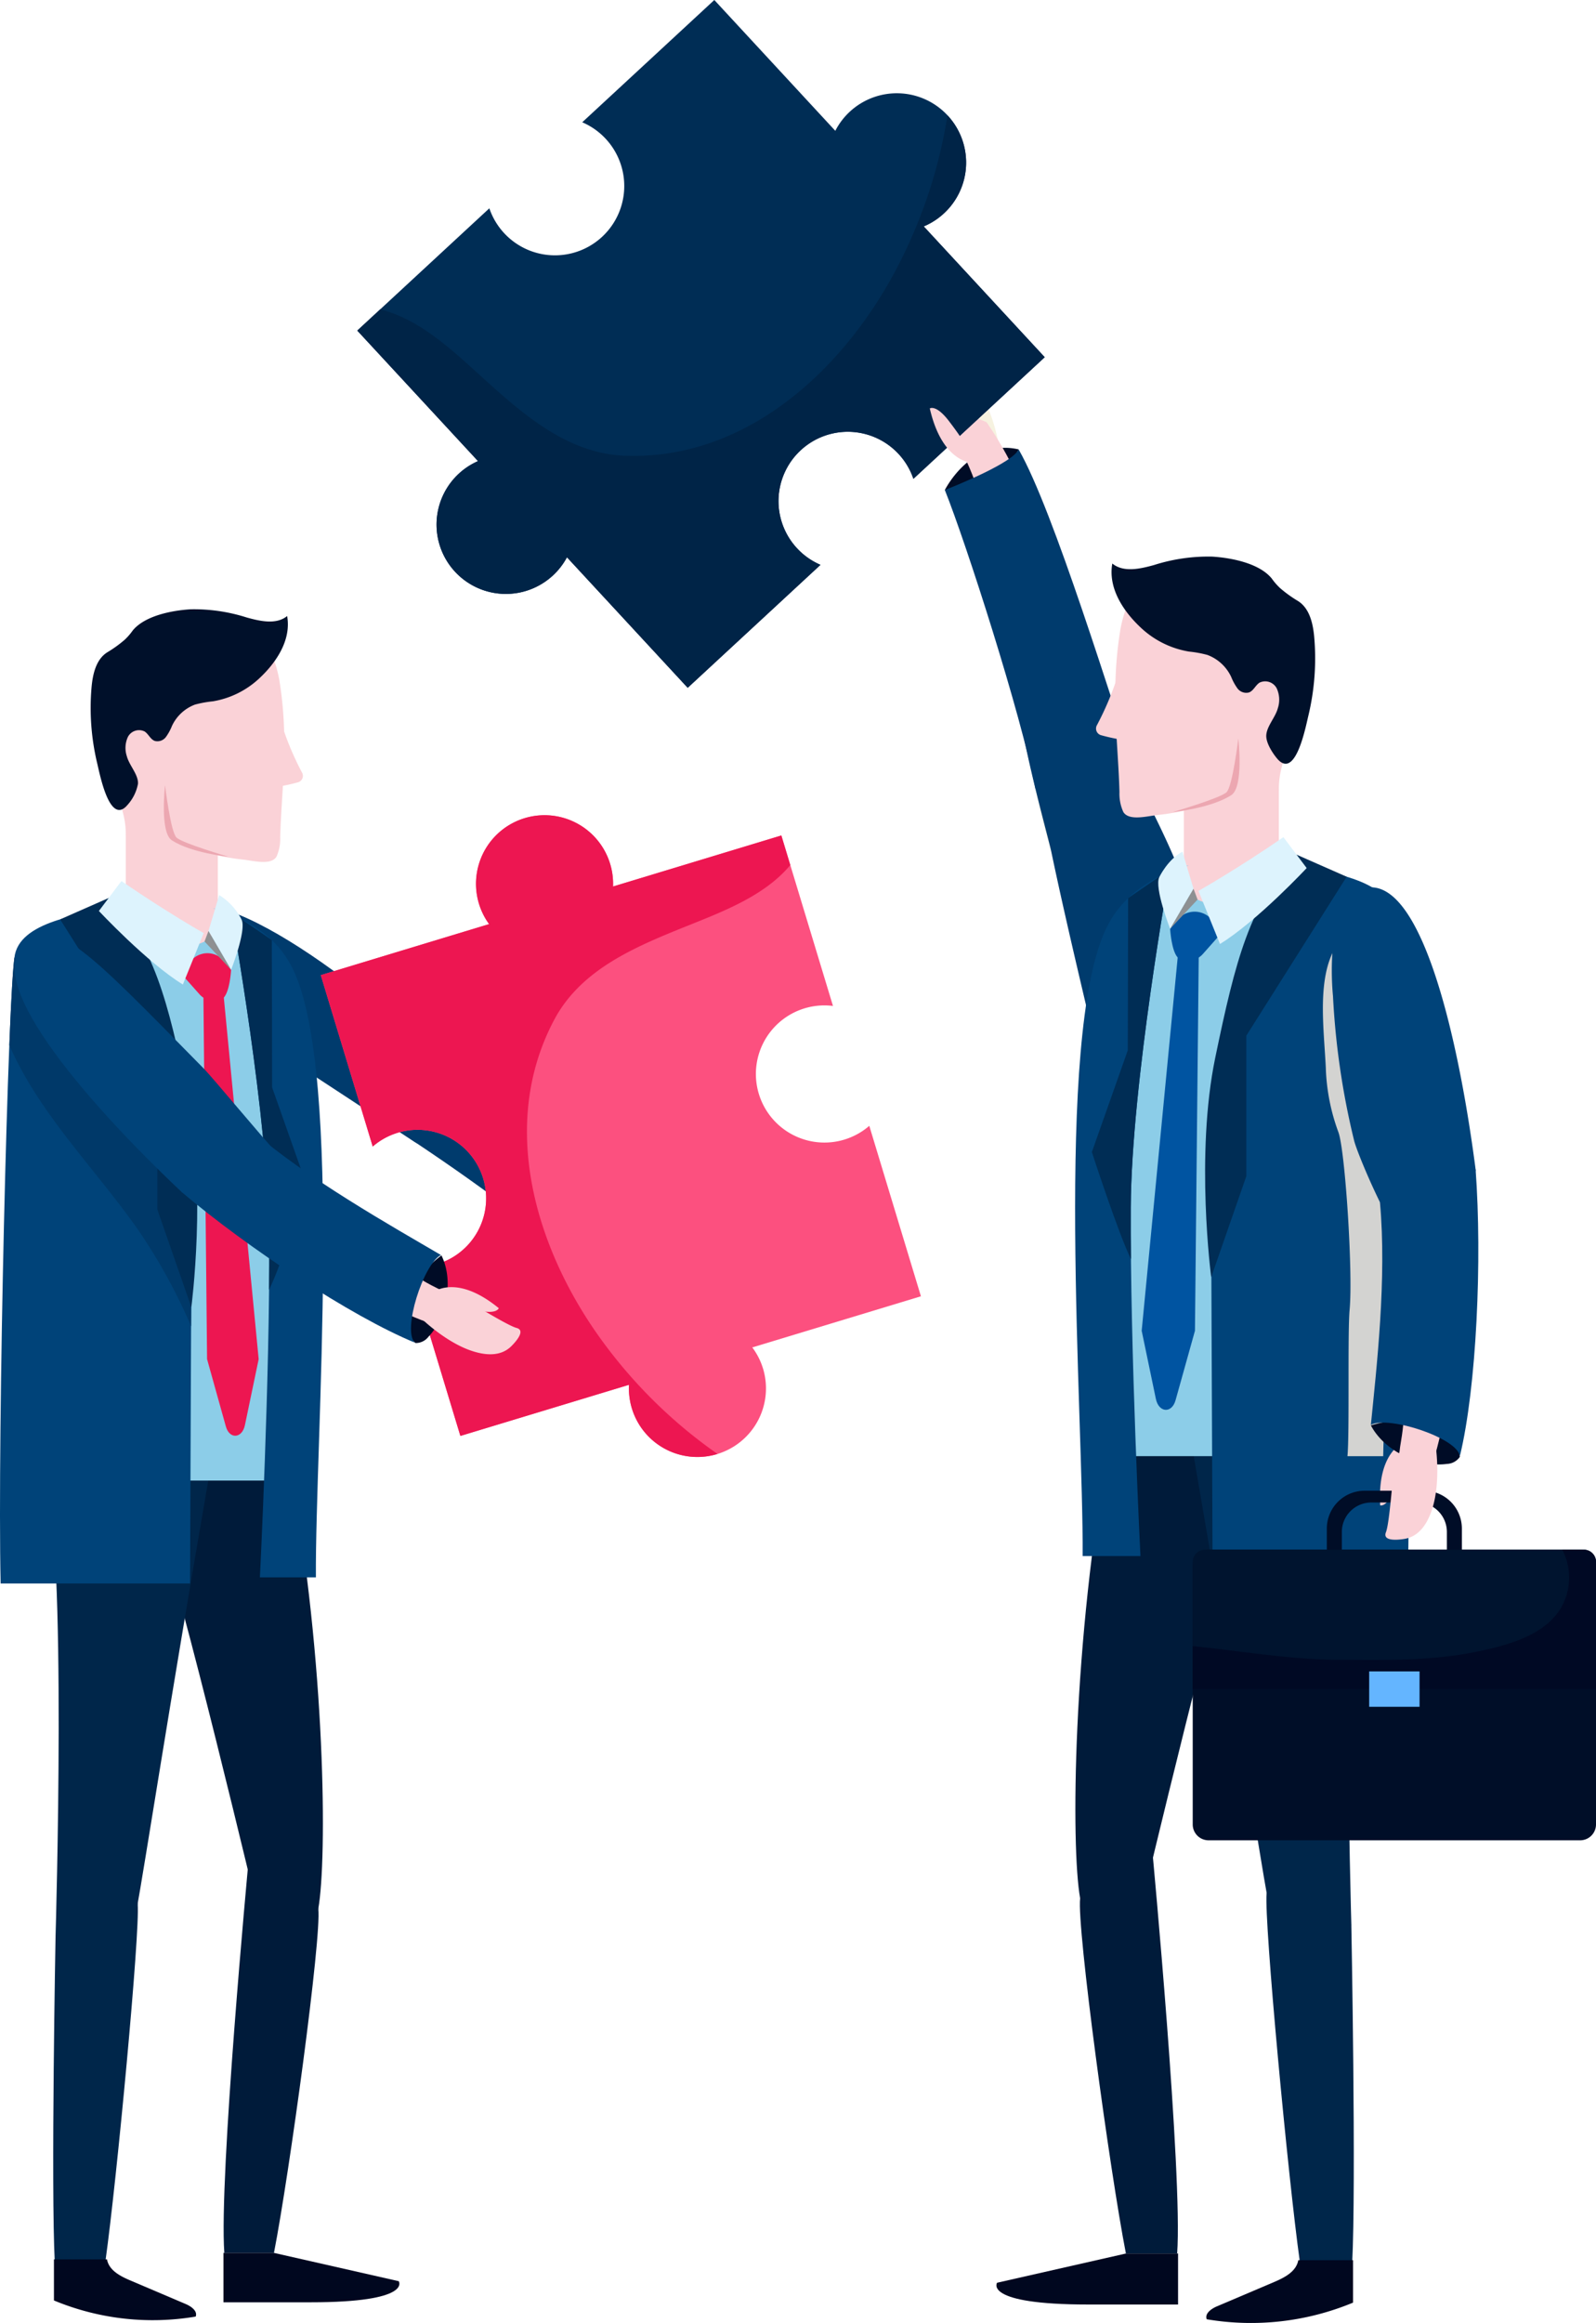 <svg id="business_partner-img" xmlns="http://www.w3.org/2000/svg" xmlns:xlink="http://www.w3.org/1999/xlink" width="324.328" height="471.833" viewBox="0 0 324.328 471.833">
  <defs>
    <clipPath id="clip-path">
      <rect id="Rectangle_5007" data-name="Rectangle 5007" width="324.327" height="471.833" fill="none"/>
    </clipPath>
    <clipPath id="clip-path-3">
      <rect id="Rectangle_5004" data-name="Rectangle 5004" width="12.634" height="112.166" fill="none"/>
    </clipPath>
  </defs>
  <g id="Group_14036" data-name="Group 14036" clip-path="url(#clip-path)">
    <g id="Group_14035" data-name="Group 14035">
      <g id="Group_14034" data-name="Group 14034" clip-path="url(#clip-path)">
        <path id="Path_21687" data-name="Path 21687" d="M85.553,192.67s9.471-1.082,11.641-9.689a2.928,2.928,0,0,0-2.657-.067c-4.3,1.49-8.914,4.2-8.984,9.756" transform="translate(28.97 61.853)" fill="#000c26"/>
        <path id="Path_21688" data-name="Path 21688" d="M90.5,187.632s-2.586,5.235,6.176,11.2c0,0,1.194-.779-1.021-4.285A57.587,57.587,0,0,0,91.6,188.7a5.985,5.985,0,0,0-1.1-1.071" transform="translate(30.524 63.537)" fill="#f6f2e0"/>
        <path id="Path_21689" data-name="Path 21689" d="M94.479,185.357a29.409,29.409,0,0,1,8.014,6.8c2.932,3.949,2.2,6.424,1.522,7.685-.46.858-1.995,3.463-2.957,1.878s-7.3-7.085-8.709-8.641-2.193-4.879-1.928-5.257a40.051,40.051,0,0,1,4.057-2.464" transform="translate(30.602 62.767)" fill="#f6f2e0"/>
        <path id="Path_21690" data-name="Path 21690" d="M68.134,162.872c-2.4.479-2.207-.988-2.711,2.613-.423,3.016-.53,8.757-.533,8.756,12.835,8.1,26.193,15.072,33.44,22.969,8.119,8.85,7.18-1.268,7.18-1.268-7.472-11.16-22.027-23.012-37.377-33.071" transform="translate(21.974 55.153)" fill="#f6f2e0"/>
        <path id="Path_21691" data-name="Path 21691" d="M77.966,177.018c1.06-.363,1.466-.273,2.547-2.992.845-2.124-.669-3.286-1.946-4.656C59.068,149.549,39.973,137.43,33.4,141.5c-6.326,3.922,5.775,14.567,5.775,14.567a195.415,195.415,0,0,0,21.911,16.9c2.282,1.5,15.587,9.573,17.828,8.658l-.949-4.609" transform="translate(10.691 47.651)" fill="#f6f2e0"/>
        <path id="Path_21692" data-name="Path 21692" d="M94.768,201.69c1.7-1.814,9.029-9.6,11.619-9.706-7.994-9.922-30.53-27.119-44.019-35.958-2.4.479,5.778,8.178,5.274,11.779-.423,3.016-9.3,7.3-9.3,7.3,11.693,7.38,28.882,19.529,36.427,26.589" transform="translate(19.756 52.834)" fill="#003b6d"/>
        <path id="Path_21693" data-name="Path 21693" d="M79.652,178.148c1.06-.363,1.466-.273,2.547-2.992.845-2.124-1.833-5.721-3.11-7.091-18.113-18.523-54.146-42.777-52.439-23.774.668,7.435,12.853,17.67,12.853,17.67S62.865,177.24,75.24,185.4c2.281,1.5,3.12-1.727,5.361-2.641l-.949-4.609" transform="translate(9.005 46.52)" fill="#003b6d"/>
        <path id="Path_21694" data-name="Path 21694" d="M138.561,236.065a13.838,13.838,0,0,0-2.177-4.281l34.27-10.386-10.492-34.621a13.929,13.929,0,1,1-7.38-24.352L142.289,127.8l-34.2,10.365A13.929,13.929,0,1,0,82.9,145.805L48.7,156.17l10.551,34.812a13.93,13.93,0,1,1,7.381,24.354l10.433,34.427,34.271-10.386a13.924,13.924,0,1,0,27.228-3.312" transform="translate(16.49 41.895)" fill="#fc507f"/>
        <path id="Path_21695" data-name="Path 21695" d="M106.866,231.788c-14.124-18.616-22.4-44.644-10.717-66.581,5.167-9.705,15.353-14.3,25.074-18.259,8.008-3.258,17.333-6.459,22.886-13.139l-1.821-6.006-34.2,10.365A13.93,13.93,0,1,0,82.9,145.8L48.7,156.169l10.551,34.814a13.93,13.93,0,1,1,7.381,24.352l10.433,34.427,34.27-10.386a13.9,13.9,0,0,0,17.938,14.06c.015,0,.028-.011.041-.015a99.434,99.434,0,0,1-22.445-21.632" transform="translate(16.49 41.895)" fill="#ed1651"/>
        <rect id="Rectangle_5002" data-name="Rectangle 5002" width="18.701" height="19.95" transform="translate(25.566 169.511)" fill="#fad2d7"/>
        <path id="Path_21696" data-name="Path 21696" d="M51,223.765c7.113,38.59,7.461,78.818,5.629,88.962-1.681,9.31-12.116,1.221-12.116,1.221S28.443,246.38,23.922,234.8C21.407,228.354,49.641,216.376,51,223.765" transform="translate(8.047 74.984)" fill="#001b3a"/>
        <path id="Path_21697" data-name="Path 21697" d="M40.212,225.143c-8.294,47.871-12.935,78.314-14.788,88.459-1.7,9.309-16.4,4.774-16.4,4.774s2.392-80.692-2.178-92.273c-2.543-6.444,34.652-8.366,33.368-.96" transform="translate(2.275 74.624)" fill="#00264a"/>
        <path id="Path_21698" data-name="Path 21698" d="M58.4,226.892l-49-.324c-.556-22.334-5.384-76.7-.25-80.968C22.46,134.545,37,134.832,48.365,142.513c4.363,2.949,9.386,61.115,10.04,84.379" transform="translate(2.307 46.389)" fill="#fad2d7"/>
        <path id="Path_21699" data-name="Path 21699" d="M57.476,150.4c-2.617-4.446-7.8-11.261-15.025-12.44a5.627,5.627,0,0,1,.625.268c1.352,2.91-.19,7.326-6.293,7.326-2.77,0-6.514-1.007-10.507-4.091a8.609,8.609,0,0,1-2.531-4.059c-5.678,1.206-14.867,5.542-18.441,9.677-4.037,4.672-2.964,80.4-2.278,107.114H60.245c-.173-27.738,5.17-90.31-2.768-103.8" transform="translate(0.801 46.529)" fill="#8ccde8"/>
        <path id="Path_21700" data-name="Path 21700" d="M47.686,150.016c-2.771-5.808-7.279-8.871-12.536-11.31,0,0,7.542,41.713,7.66,66.1.137,28.068-1.9,68.613-1.9,68.613h11.38c-.171-27.738,5.621-101.983-4.6-123.4" transform="translate(11.903 46.969)" fill="#004379"/>
        <path id="Path_21701" data-name="Path 21701" d="M42.776,214.986c2.434-4.854,7.7-21.05,7.7-21.05L43.4,173.919l-.067-29.936-6.5-4.452s-1.115-.558-1.687-.825c0,0,7.54,41.713,7.658,66.1.016,3.254,0,6.677-.033,10.184" transform="translate(11.903 46.969)" fill="#002d55"/>
        <path id="Path_21702" data-name="Path 21702" d="M23.708,144.081c-.671-1.9-1.012-4.063,0-5.739v-.8c-5.965,1.513-19.112,2.616-20.67,9.738C1.628,153.73-.556,245.2.13,275.053H38.617l.265-64-2.736-37.038Z" transform="translate(0 46.576)" fill="#004379"/>
        <path id="Path_21703" data-name="Path 21703" d="M19.595,166.021A75.852,75.852,0,0,1,2.459,145.268C2.133,147.6,1.77,154.1,1.415,163.1c5.993,13.734,17.025,24.649,25.763,36.921a114.091,114.091,0,0,1,11.175,20.166l.048-11.748-2.011-27.225a150.923,150.923,0,0,1-16.8-15.193" transform="translate(0.479 49.191)" fill="#003969"/>
        <path id="Path_21704" data-name="Path 21704" d="M8.4,362.335c-.807-15.321.159-66.6.159-66.6s16.013-13.841,16.683-6.246c.5,5.664-4.26,56.163-6.524,72.3Z" transform="translate(2.736 97.259)" fill="#00264a"/>
        <path id="Path_21705" data-name="Path 21705" d="M34.089,361.855c-1.123-15.322,4.878-79.129,4.878-79.129s13.285,1.652,14.216,9.247c.7,5.665-5.858,53.751-9.006,69.882Z" transform="translate(11.496 95.738)" fill="#001b3a"/>
        <path id="Path_21706" data-name="Path 21706" d="M69.542,347.587l-25.356-5.749H33.924v10.033H51.615c20.775,0,17.927-4.284,17.927-4.284" transform="translate(11.488 115.755)" fill="#00071f"/>
        <path id="Path_21707" data-name="Path 21707" d="M35,351.906l-11.218-4.772c-1.984-.843-4.2-1.948-4.751-4.032-.024-.092-.041-.187-.06-.28H8.188v8.344a52.335,52.335,0,0,0,28.8,3.274c.434-1.114-.892-2.065-1.992-2.534" transform="translate(2.773 116.088)" fill="#00071f"/>
        <path id="Path_21708" data-name="Path 21708" d="M31.87,144.721h0A4.424,4.424,0,0,1,36.2,146.3l1.364,1.711s-.3,5.265-1.912,5.929a4.559,4.559,0,0,1-1.837.292,3.73,3.73,0,0,1-2.68-1.261l-3.376-3.8,1.012-2.059a4.424,4.424,0,0,1,3.1-2.385" transform="translate(9.4 48.977)" fill="#ed1651"/>
        <path id="Path_21709" data-name="Path 21709" d="M42.111,225.11l-7.2-74.65H30.873l.752,74.65,3.816,13.663c.742,2.656,3.306,2.478,3.878-.269Z" transform="translate(10.454 50.95)" fill="#ed1651"/>
        <path id="Path_21710" data-name="Path 21710" d="M33.83,135.82,31.647,143.1l4.6,7.889s3.158-8.034,2.138-10.174a12.261,12.261,0,0,0-4.557-5" transform="translate(10.716 45.992)" fill="#ddf3fd"/>
        <path id="Path_21711" data-name="Path 21711" d="M31.849,141.262l-.8,2.132,5.4,5.756Z" transform="translate(10.515 47.835)" fill="#8e9092"/>
        <path id="Path_21712" data-name="Path 21712" d="M18.992,136.254,9.128,140.6l19.75,31.268v27.648l6.913,19.861s3.182-24.015-.8-43.195-6.8-30.28-16-39.926" transform="translate(3.091 46.139)" fill="#002d55"/>
        <path id="Path_21713" data-name="Path 21713" d="M19.591,133.683l-4.578,6.08s9.726,10.424,17.063,14.939l4.235-10.445s-7.573-4.273-16.721-10.574" transform="translate(5.084 45.268)" fill="#ddf3fd"/>
        <path id="Path_21714" data-name="Path 21714" d="M33.024,94.208c-5.728.665-11.326,3.015-13.934,6.482-6.273,8.344-2.629,17.872-1.177,27.309.256,1.663,2.392,4.674,2.392,9.678,0,1.012,1.494.386,2.5.49,7.946.822,13.3,3.759,21.24,4.581,2.131.221,5.713,1.248,6.866-.56a8.642,8.642,0,0,0,.768-3.911c.162-6.48,1.012-14.409.813-20.31a76.235,76.235,0,0,0-1.012-11.811c-.605-3.154-1.692-6.364-4.008-8.589-3.183-3.06-8.878-4.006-14.449-3.36" transform="translate(5.261 31.836)" fill="#fad2d7"/>
        <path id="Path_21715" data-name="Path 21715" d="M19.377,133.2c.565.087,1.185-.193,1.862-.992a8.774,8.774,0,0,0,2.144-4.336c.074-1.874-1.8-3.721-2.273-5.581a5.323,5.323,0,0,1,.217-3.9,2.552,2.552,0,0,1,3.4-1.116c.791.517,1.167,1.581,2.051,1.917a2.15,2.15,0,0,0,2.276-.79,10.414,10.414,0,0,0,1.23-2.248,8.434,8.434,0,0,1,4.685-4.339,22.316,22.316,0,0,1,3.626-.661,18.173,18.173,0,0,0,9.366-4.6c3.444-3.183,6.609-7.784,5.729-12.726-2.207,1.8-5.454,1.056-8.2.3A35.269,35.269,0,0,0,34.05,92.461c-3.863.24-9.3,1.319-11.75,4.318a12.014,12.014,0,0,1-1.616,1.861,24.6,24.6,0,0,1-3.475,2.515c-2.339,1.411-3.028,4.454-3.266,7.175A48.4,48.4,0,0,0,15.1,123.784c.451,1.879,1.847,9.04,4.274,9.413" transform="translate(4.66 31.296)" fill="#00102a"/>
        <path id="Path_21716" data-name="Path 21716" d="M42.934,109.643a58.968,58.968,0,0,0,4.25,10.186,1.353,1.353,0,0,1-.783,1.924,37.018,37.018,0,0,1-4.439.954" transform="translate(14.209 37.128)" fill="#fad2d7"/>
        <path id="Path_21717" data-name="Path 21717" d="M25.117,119.152s1.128,9.452,2.32,10.613,10.593,3.911,10.593,3.911-7.57-.76-11.535-3.348c-2.484-1.621-1.377-11.176-1.377-11.176" transform="translate(8.422 40.348)" fill="#eca7b1"/>
        <path id="Path_21718" data-name="Path 21718" d="M69.023,190.483s-13.46,9.838-5.3,17.8a3.205,3.205,0,0,0,2.63-1.246c3.467-3.575,5.341-11.081,2.667-16.551" transform="translate(20.689 64.502)" fill="#000c26"/>
        <path id="Path_21719" data-name="Path 21719" d="M65.5,196.58s4.689-4.345,13.674,2.993c0,0-.444,1.5-4.814.262a62.867,62.867,0,0,1-7.393-2.432,6.58,6.58,0,0,1-1.467-.823" transform="translate(22.181 66.134)" fill="#fad2d7"/>
        <path id="Path_21720" data-name="Path 21720" d="M64.06,201.5s4.575,4.447,9.633,6.293,7.427.307,8.539-.8c.758-.752,3.013-3.174,1.051-3.689s-9.709-5.448-11.784-6.447-5.8-.782-6.118-.386A44.013,44.013,0,0,0,64.06,201.5" transform="translate(21.692 66.42)" fill="#fad2d7"/>
        <path id="Path_21721" data-name="Path 21721" d="M32.447,181.494c-.245-2.669-1.724-2.009,1.9-3.66,3.035-1.383,9.026-3.284,9.024-3.286,12.5,10.946,23.98,22.791,34.527,27.936,11.817,5.764.908,7.931.908,7.931-14.041-4.365-31.016-15.946-46.355-28.921" transform="translate(10.816 59.106)" fill="#fad2d7"/>
        <path id="Path_21722" data-name="Path 21722" d="M49.755,190.017c-.252,1.2-.1,1.629-2.909,3.17-2.2,1.2-3.661-.286-5.32-1.49C17.375,173.169,1.643,154.049,5.188,146.363c3.412-7.4,17.322,6.229,17.322,6.229A287.241,287.241,0,0,1,42.8,174.05c1.941,2.277,12.78,13.823,12.086,16.379l-5.135-.412" transform="translate(1.588 48.817)" fill="#f6f2e0"/>
        <path id="Path_21723" data-name="Path 21723" d="M80.281,196.907c-3.6,1.858-7.883,15.354-5.3,17.8-12.906-5.3-33.958-19.224-47.438-30.626-.245-2.669,4.666-3.488,8.287-5.139,3.035-1.383,5.6-7.65,5.6-7.653,11.39,9.971,29.088,19.9,38.848,25.621" transform="translate(9.325 58.002)" fill="#004379"/>
        <path id="Path_21724" data-name="Path 21724" d="M50.6,190.775c-.252,1.2-.1,1.629-2.909,3.17-2.2,1.2-9.9,1.28-11.562.075-20.7-19.572-40.882-43.657-31.6-50.5,6.577-4.851,11.791.713,36.057,25.384,2.1,2.134,11.957,14.118,15.034,17.314L50.6,190.775" transform="translate(0.746 48.059)" fill="#004379"/>
        <rect id="Rectangle_5003" data-name="Rectangle 5003" width="19.307" height="20.596" transform="translate(240.574 160.294)" fill="#fad2d7"/>
        <path id="Path_21725" data-name="Path 21725" d="M143.434,76.523S148.651,66,158.425,68.269a10.622,10.622,0,0,1-2.226,3.073c-3.72,3.55-7.14,7.986-12.765,5.18" transform="translate(48.57 23.009)" fill="#000c26"/>
        <path id="Path_21726" data-name="Path 21726" d="M155.454,72.066s-.916-6.523-3.871-11.231-5.862-4.953-7.468-4.756c-1.1.134-4.467.68-3.193,2.343s4.467,10.593,5.527,12.72,4.238,4.312,4.744,4.187a45.408,45.408,0,0,0,4.261-3.262" transform="translate(47.624 18.974)" fill="#f6f2e0"/>
        <path id="Path_21727" data-name="Path 21727" d="M171.392,118.727c-1.53,2.4.138,2.8-3.969,1.833-3.443-.815-9.7-3.12-9.7-3.116-3.353-17.3-5.265-34.693-10.755-45.863-6.151-12.515,4.4-7.235,4.4-7.235,8.923,12.791,15.611,33.534,20.022,54.382" transform="translate(49.116 21.415)" fill="#fad2d7"/>
        <path id="Path_21728" data-name="Path 21728" d="M160.207,104.376c.823-.962.9-1.427,4.2-1.43,2.585,0,3.175,2.074,4.082,3.986,12.7,28.748,17.469,53.861,10.451,59.067-6.757,5.012-12.9-12.14-12.9-12.14a220.935,220.935,0,0,1-8.619-30.063c-.629-3.024-3.562-20.366-1.667-22.339l4.447,2.918" transform="translate(52.531 34.356)" fill="#f6f2e0"/>
        <path id="Path_21729" data-name="Path 21729" d="M143.434,76.442c2.606-1.041,13.819-5.569,14.991-8.254,7.168,12.492,18.885,51.206,25.01,69.214-1.49,2.332-11.447-17.537-15.445-18.485-3.351-.792-6.124,18.282-6.124,18.286-2.973-15.343-14.093-49.917-18.432-60.76" transform="translate(48.57 23.09)" fill="#003b6d"/>
        <path id="Path_21730" data-name="Path 21730" d="M160.3,104c.823-.962.9-1.427,4.2-1.43,2.585,0,5.249,4.31,6.154,6.222,11.552,22.686,32.092,54.806,14.6,67.812a25.107,25.107,0,0,1-14.1,4.886s-6.542-26.827-9.953-43.23c-.629-3.024-7.937-29-6.043-30.977L160.3,104" transform="translate(52.436 34.733)" fill="#003b6d"/>
        <path id="Path_21731" data-name="Path 21731" d="M154.308,22.7a14.036,14.036,0,0,0-2.93,3.87L126.792,0,99.953,24.837A14.081,14.081,0,1,1,81.076,42.309L54.238,67.145,78.774,93.657a14.081,14.081,0,1,0,18.074,19.531L121.383,139.7l26.988-24.976a14.08,14.08,0,1,1,18.877-17.47l26.688-24.7L169.35,45.987A14.075,14.075,0,1,0,154.308,22.7" transform="translate(18.366)" fill="#002d55"/>
        <path id="Path_21732" data-name="Path 21732" d="M164.426,47.472c-10.684,21.066-30.691,40.089-55.8,39.164C97.525,86.226,88.844,79,80.952,71.91c-6.5-5.84-13.531-12.9-22.058-15l-4.656,4.31L78.774,87.73a14.08,14.08,0,1,0,18.074,19.529l24.536,26.513L148.37,108.8a14.081,14.081,0,1,1,18.879-17.472l26.688-24.7L169.35,40.058a14.046,14.046,0,0,0,4.855-22.52c-.011-.012-.021-.02-.032-.031a100.5,100.5,0,0,1-9.748,29.964" transform="translate(18.366 5.929)" fill="#002447"/>
        <path id="Path_21733" data-name="Path 21733" d="M150.407,73.1s-6.575.574-9.257-11.1c0,0,1.311-.938,4.094,2.834a64.887,64.887,0,0,1,4.487,6.664,6.778,6.778,0,0,1,.676,1.6" transform="translate(47.797 20.962)" fill="#fad2d7"/>
        <path id="Path_21734" data-name="Path 21734" d="M170.03,220.03c-7.344,39.842-7.7,81.375-5.812,91.85,1.736,9.611,12.509,1.258,12.509,1.258s16.6-69.76,21.263-81.716c2.6-6.653-26.554-19.021-27.96-11.392" transform="translate(55.28 73.693)" fill="#001b3a"/>
        <path id="Path_21735" data-name="Path 21735" d="M181.1,221.452c8.563,49.425,13.355,80.854,15.268,91.329,1.755,9.611,16.934,4.929,16.934,4.929s-2.47-83.309,2.249-95.267c2.625-6.653-35.776-8.637-34.451-.991" transform="translate(61.312 73.322)" fill="#00264a"/>
        <path id="Path_21736" data-name="Path 21736" d="M167.033,223.258l50.591-.335c.572-23.058,5.557-79.193.257-83.594-13.738-11.413-28.748-11.117-40.484-3.187-4.5,3.044-9.69,63.1-10.364,87.116" transform="translate(56.562 44.17)" fill="#fad2d7"/>
        <path id="Path_21737" data-name="Path 21737" d="M170.052,144.285c2.7-4.59,8.051-11.626,15.512-12.843a5.861,5.861,0,0,0-.647.276c-1.395,3.005.2,7.565,6.5,7.565,2.858,0,6.724-1.04,10.847-4.225a8.88,8.88,0,0,0,2.613-4.19c5.865,1.245,18.517,4.921,22.206,9.191,4.169,4.823-.107,83.81-.815,111.39H167.194c.178-28.637-5.337-93.242,2.858-107.164" transform="translate(56.057 44.315)" fill="#8ccde8"/>
        <path id="Path_21738" data-name="Path 21738" d="M169.487,143.888c2.862-6,7.515-9.159,12.943-11.677,0,0-7.787,43.066-7.909,68.24-.141,28.979,1.966,70.839,1.966,70.839H164.74c.177-28.639-5.8-105.292,4.747-127.4" transform="translate(55.267 44.77)" fill="#004379"/>
        <path id="Path_21739" data-name="Path 21739" d="M173.7,210.966c-2.513-5.012-7.946-21.733-7.946-21.733l7.3-20.667.068-30.908,6.707-4.6s1.153-.577,1.743-.85c0,0-7.785,43.066-7.907,68.239-.017,3.36,0,6.894.035,10.515" transform="translate(56.127 44.77)" fill="#002d55"/>
        <path id="Path_21740" data-name="Path 21740" d="M199.536,137.76c.693-1.962,1.045-4.2,0-5.925v-.823c6.158,1.561,19.731,2.7,21.34,10.054,1.456,6.654,3.711,101.1,3,131.913H184.144l-.274-66.075,2.826-38.239Z" transform="translate(62.263 44.364)" fill="#004379"/>
        <g id="Group_14033" data-name="Group 14033" transform="translate(268.829 183.598)" style="mix-blend-mode: multiply;isolation: isolate">
          <g id="Group_14032" data-name="Group 14032">
            <g id="Group_14031" data-name="Group 14031" clip-path="url(#clip-path-3)">
              <path id="Path_21741" data-name="Path 21741" d="M206.231,142c.019.244.107.6-.134.8-7.064,5.716-5.152,18.026-4.684,27.545a41.359,41.359,0,0,0,2.547,13.131c1.376,3.545,3.007,28.526,2.294,36.127-.428,4.571,0,25.163-.438,29.719h7.263c.7-27.42.825-106.71-3.254-112.166a44.415,44.415,0,0,0-3.6,4.846" transform="translate(-200.825 -137.154)" fill="#d3d3d1"/>
            </g>
          </g>
        </g>
        <path id="Path_21742" data-name="Path 21742" d="M215.334,218.521s-6.475,1.28-5.8,13.239c0,0,1.519.535,3.142-3.862a64.975,64.975,0,0,0,2.452-7.652,6.706,6.706,0,0,0,.2-1.725" transform="translate(70.938 73.997)" fill="#fad2d7"/>
        <path id="Path_21743" data-name="Path 21743" d="M225.791,239.912c.015-.173.027-.345.027-.522v-4.838a5.985,5.985,0,0,0-5.968-5.966h-9.412a5.984,5.984,0,0,0-5.966,5.966v4.838c0,.177.011.349.025.522h-3.075v-6.051a7.694,7.694,0,0,1,7.672-7.672h12.1a7.694,7.694,0,0,1,7.672,7.672v6.051Z" transform="translate(68.207 76.594)" fill="#000d27"/>
        <path id="Path_21744" data-name="Path 21744" d="M184.285,294.166h75.508a3.223,3.223,0,0,0,3.222-3.222V238.361a3.223,3.223,0,0,0-3.222-3.222H184.285a3.223,3.223,0,0,0-3.222,3.222v52.583a3.223,3.223,0,0,0,3.222,3.222" transform="translate(61.313 79.624)" fill="#000e28"/>
        <path id="Path_21745" data-name="Path 21745" d="M181.063,263.455v-25.75a2.48,2.48,0,0,1,2.381-2.567h77.188a2.481,2.481,0,0,1,2.383,2.567v25.75Z" transform="translate(61.313 79.624)" fill="#00142f"/>
        <path id="Path_21746" data-name="Path 21746" d="M210.732,257.51c9.3.044,18.693.256,27.87-1.62,6.024-1.232,14.5-3.256,17.685-9.668a12.152,12.152,0,0,0-.138-11.084h4.484a2.479,2.479,0,0,1,2.381,2.566v25.75H181.063v-8.731c9.91,1,19.676,2.739,29.669,2.786" transform="translate(61.313 79.624)" fill="#000924"/>
        <rect id="Rectangle_5005" data-name="Rectangle 5005" width="10.238" height="7.188" transform="translate(278.233 339.485)" fill="#64b5ff"/>
        <path id="Path_21747" data-name="Path 21747" d="M208.113,216.586s16.385-5.273,18.079,6.375a3.309,3.309,0,0,1-2.636,1.442c-5.091.726-12.5-2.264-15.444-7.816" transform="translate(70.472 72.938)" fill="#000c26"/>
        <path id="Path_21748" data-name="Path 21748" d="M220.579,220.17s.937,6.519-.589,11.864-4.25,6.391-5.848,6.65c-1.087.175-4.48.59-3.719-1.361s1.34-11.417,1.766-13.754,2.869-5.322,3.388-5.345a45.461,45.461,0,0,1,5,1.946" transform="translate(71.217 73.896)" fill="#fad2d7"/>
        <path id="Path_21749" data-name="Path 21749" d="M223.335,181.237c-2.08-1.825-.632-2.659-4.209-.636-3,1.695-8.22,5.547-8.22,5.543,1.557,17.084,4.487,33.861,2.385,45.792-2.357,13.369,6.075,5.571,6.075,5.571,4.873-14.377,5.5-35.585,3.969-56.27" transform="translate(71.418 60.758)" fill="#fad2d7"/>
        <path id="Path_21750" data-name="Path 21750" d="M219.486,201.164c1.155.518,1.422.906,4.412-.507,2.337-1.1,1.983-3.231,1.984-5.348-.821-31.416-7.246-56.158-15.819-57.861-8.251-1.64-6.466,16.491-6.466,16.491a220.958,220.958,0,0,0,5.068,30.859c.726,3,5.492,19.933,8.049,20.905l2.771-4.539" transform="translate(68.888 46.508)" fill="#f6f2e0"/>
        <path id="Path_21751" data-name="Path 21751" d="M208.113,229.422c3.74-1.883,17.61,2.731,18.079,6.375,3.405-13.994,4.547-40.03,3.2-58.209-2.08-1.825-5.745,1.782-9.321,3.806-3,1.695-10.12,2.835-10.12,2.831,1.419,15.564-.695,33.575-1.841,45.2" transform="translate(70.472 59.966)" fill="#004379"/>
        <path id="Path_21752" data-name="Path 21752" d="M219.912,202.08c1.155.518,1.422.906,4.412-.507,2.337-1.1,7.079-7.495,7.08-9.611-3.792-29.165-11.661-60.638-23.007-57.04-8.042,2.55-5.982,21.779-5.982,21.779a157.022,157.022,0,0,0,4.284,29.328c.726,3,7.886,19.619,10.443,20.591l2.771-4.539" transform="translate(68.463 45.592)" fill="#004379"/>
        <path id="Path_21753" data-name="Path 21753" d="M209.675,363.1c.834-15.819-.165-68.756-.165-68.756s-16.532-14.291-17.224-6.45c-.515,5.849,4.4,57.987,6.736,74.64Z" transform="translate(65.1 96.691)" fill="#00264a"/>
        <path id="Path_21754" data-name="Path 21754" d="M183.7,362.6c1.159-15.819-5.036-81.7-5.036-81.7s-13.716,1.705-14.678,9.547c-.718,5.848,6.048,55.494,9.3,72.149Z" transform="translate(55.512 95.121)" fill="#001b3a"/>
        <path id="Path_21755" data-name="Path 21755" d="M151.4,347.87l26.178-5.937h10.6v10.358H169.907c-21.45,0-18.509-4.421-18.509-4.421" transform="translate(51.221 115.787)" fill="#00071f"/>
        <path id="Path_21756" data-name="Path 21756" d="M185.271,352.327l11.582-4.926c2.048-.871,4.338-2.012,4.9-4.164.025-.1.043-.191.062-.288h11.129v8.614a54.038,54.038,0,0,1-29.734,3.381c-.448-1.15.92-2.134,2.056-2.617" transform="translate(62.012 116.131)" fill="#00071f"/>
        <path id="Path_21757" data-name="Path 21757" d="M183.516,138.422h0a4.567,4.567,0,0,0-4.471,1.629l-1.41,1.766s.309,5.435,1.974,6.12a4.671,4.671,0,0,0,1.9.3,3.846,3.846,0,0,0,2.767-1.3l3.484-3.926-1.044-2.126a4.569,4.569,0,0,0-3.2-2.463" transform="translate(60.152 46.843)" fill="#0054a1"/>
        <path id="Path_21758" data-name="Path 21758" d="M173.316,221.417l7.437-77.071h4.164l-.776,77.071-3.94,14.106c-.767,2.743-3.413,2.558-4.005-.278Z" transform="translate(58.689 48.879)" fill="#0054a1"/>
        <path id="Path_21759" data-name="Path 21759" d="M180.745,129.232,183,136.754l-4.751,8.144s-3.261-8.3-2.209-10.5c0,0,1.724-3.617,4.707-5.162" transform="translate(59.54 43.761)" fill="#ddf3fd"/>
        <path id="Path_21760" data-name="Path 21760" d="M182.386,134.85l.822,2.2-5.573,5.943Z" transform="translate(60.152 45.664)" fill="#8e9092"/>
        <path id="Path_21761" data-name="Path 21761" d="M201.528,129.679l10.184,4.484-20.391,32.282v28.545L184.184,215.5s-3.285-24.8.825-44.6,7.017-31.262,16.519-41.222" transform="translate(61.949 43.913)" fill="#002d55"/>
        <path id="Path_21762" data-name="Path 21762" d="M199.2,127.025l4.727,6.277s-10.044,10.763-17.619,15.424l-4.372-10.784s7.818-4.411,17.264-10.916" transform="translate(61.606 43.014)" fill="#ddf3fd"/>
        <path id="Path_21763" data-name="Path 21763" d="M189.424,86.268c5.914.687,11.694,3.112,14.386,6.693,6.476,8.613,2.713,18.45,1.214,28.194-.264,1.716-2.47,4.826-2.47,9.993,0,1.044-1.542.4-2.582.5-8.2.849-13.725,3.881-21.928,4.729-2.2.228-5.9,1.288-7.088-.577a8.893,8.893,0,0,1-.794-4.037c-.167-6.692-1.044-14.877-.839-20.97a78.506,78.506,0,0,1,1.045-12.194c.624-3.256,1.747-6.571,4.136-8.868,3.288-3.159,9.167-4.136,14.919-3.468" transform="translate(57.327 29.145)" fill="#fad2d7"/>
        <path id="Path_21764" data-name="Path 21764" d="M204.319,126.522c-.582.09-1.224-.2-1.922-1.024-.91-1.074-2.155-3.011-2.214-4.476-.076-1.936,1.854-3.843,2.347-5.761a5.5,5.5,0,0,0-.224-4.032,2.635,2.635,0,0,0-3.506-1.153c-.818.533-1.206,1.632-2.118,1.98a2.223,2.223,0,0,1-2.351-.817,10.844,10.844,0,0,1-1.269-2.32,8.708,8.708,0,0,0-4.838-4.48,23.133,23.133,0,0,0-3.744-.683,18.759,18.759,0,0,1-9.67-4.745c-3.557-3.286-6.823-8.036-5.915-13.139,2.28,1.861,5.63,1.09,8.468.309a36.4,36.4,0,0,1,11.808-1.716c3.988.248,9.606,1.36,12.131,4.458a12.531,12.531,0,0,0,1.668,1.922,25.464,25.464,0,0,0,3.589,2.6c2.415,1.456,3.126,4.6,3.372,7.408a49.892,49.892,0,0,1-1.2,15.952c-.465,1.942-1.906,9.334-4.412,9.72" transform="translate(57.14 28.588)" fill="#00102a"/>
        <path id="Path_21765" data-name="Path 21765" d="M170.936,102.205a60.866,60.866,0,0,1-4.388,10.516,1.4,1.4,0,0,0,.809,1.985,38.173,38.173,0,0,0,4.582.985" transform="translate(56.342 34.609)" fill="#fad2d7"/>
        <path id="Path_21766" data-name="Path 21766" d="M191.362,112.022s-1.165,9.759-2.4,10.958-10.935,4.037-10.935,4.037,7.816-.784,11.91-3.456c2.565-1.675,1.422-11.539,1.422-11.539" transform="translate(60.286 37.933)" fill="#eca7b1"/>
      </g>
    </g>
  </g>
</svg>
